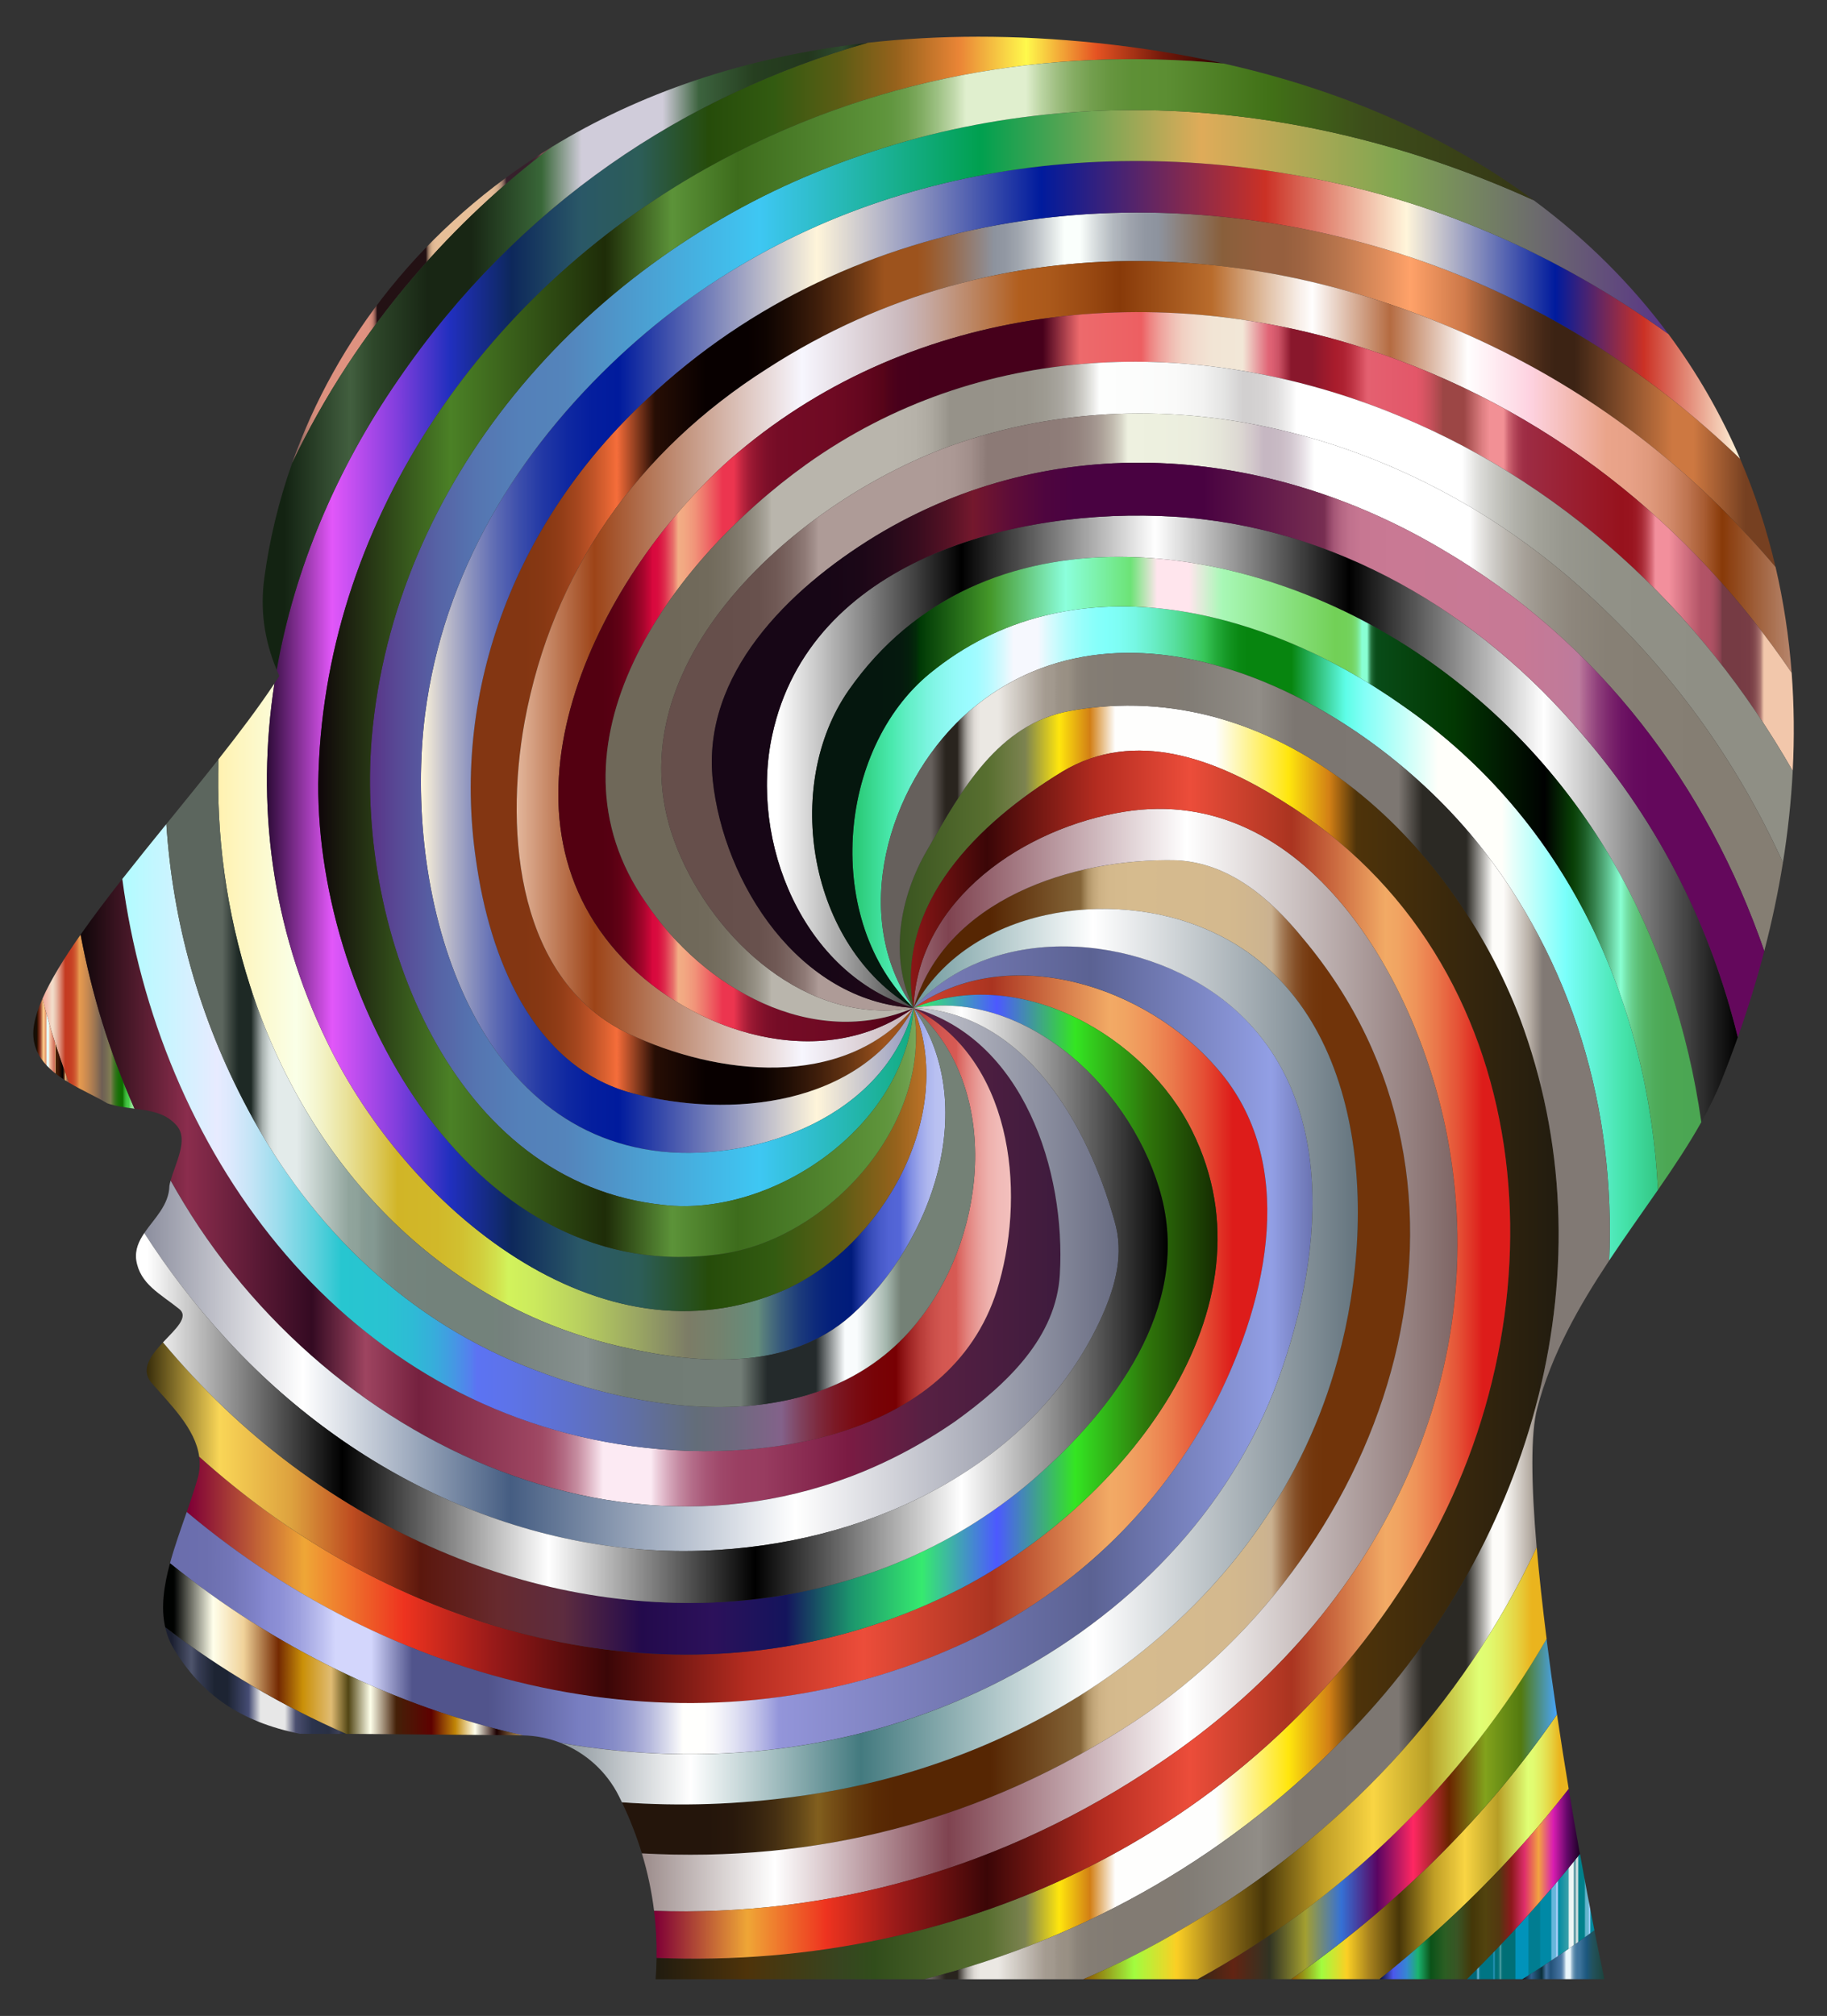 <?xml version="1.0" encoding="UTF-8"?>
<!DOCTYPE svg  PUBLIC '-//W3C//DTD SVG 1.1//EN'  'http://www.w3.org/Graphics/SVG/1.1/DTD/svg11.dtd'>
<svg enable-background="new 0 0 1505.235 1660.466" version="1.1" viewBox="0 0 1505.2 1660.5" xml:space="preserve" xmlns="http://www.w3.org/2000/svg">


	<rect x="0" y="0" width="1505.2" height="1660.5" fill="#333333" stroke="none"/>


	<linearGradient id="ad" x1="1254.2" x2="1321.8" y1="1610.1" y2="1610.1" gradientUnits="userSpaceOnUse">
		<stop stop-color="#0F0609" offset="0"/>
		<stop stop-color="#2E608E" offset=".109"/>
		<stop stop-color="#0B2E39" offset=".236"/>
		<stop stop-color="#4572A0" offset=".291"/>
		<stop stop-color="#225179" offset=".345"/>
		<stop stop-color="#4673A0" offset=".461"/>
		<stop stop-color="#4B77A3" offset=".471"/>
		<stop stop-color="#5881AA" offset=".482"/>
		<stop stop-color="#6E93B7" offset=".494"/>
		<stop stop-color="#8EACC8" offset=".507"/>
		<stop stop-color="#B6CDDF" offset=".52"/>
		<stop stop-color="#E7F3FA" offset=".532"/>
		<stop stop-color="#EAF6FC" offset=".533"/>
		<stop stop-color="#EAF6FC" offset=".539"/>
		<stop stop-color="#EAF6FC" offset=".582"/>
		<stop stop-color="#D5E6F0" offset=".587"/>
		<stop stop-color="#ACC7D9" offset=".599"/>
		<stop stop-color="#8AADC6" offset=".611"/>
		<stop stop-color="#6E98B6" offset=".624"/>
		<stop stop-color="#5888AA" offset=".638"/>
		<stop stop-color="#497CA2" offset=".653"/>
		<stop stop-color="#40759D" offset=".671"/>
		<stop stop-color="#3D739B" offset=".697"/>
		<stop stop-color="#1C577E" offset=".782"/>
		<stop stop-color="#22525B" offset=".861"/>
		<stop stop-color="#1D433C" offset="1"/>
	</linearGradient>
	<path d="m1321.8 1630.2c-2.719-12.778-5.482-26.242-8.254-40.22-19.138 14.095-38.933 27.52-59.377 40.22h67.631z" fill="url(#ad)"/>
	<linearGradient id="s" x1="153.84" x2="1044.1" y1="1103.1" y2="1103.1" gradientUnits="userSpaceOnUse">
		<stop stop-color="#7F0036" offset=".002"/>
		<stop stop-color="#EFA636" offset=".109"/>
		<stop stop-color="#EE331F" offset=".201"/>
		<stop stop-color="#991A19" offset=".283"/>
		<stop stop-color="#3B0607" offset=".389"/>
		<stop stop-color="#B42C20" offset=".517"/>
		<stop stop-color="#EC4D3A" offset=".626"/>
		<stop stop-color="#AA3420" offset=".745"/>
		<stop stop-color="#F2AA65" offset=".854"/>
		<stop stop-color="#F1A462" offset=".869"/>
		<stop stop-color="#EF9359" offset=".89"/>
		<stop stop-color="#EA774A" offset=".914"/>
		<stop stop-color="#E55035" offset=".94"/>
		<stop stop-color="#DD1E1B" offset=".967"/>
		<stop stop-color="#DD1C1A" offset=".968"/>
	</linearGradient>
	<path d="m787.18 1356.6c93-41 168-112 215-203 43-85 67-197 1-273-58-68-172-106-250.56-50.326 88.558-36.674 191.56 24.326 229.56 101.33 73 147-58 308-191 377-185 95-402 60-572-64-19.399-14.238-37.741-29.181-55.072-44.749 0.826 6.144 0.434 12.522-1.642 19.163-2.57 8.781-5.568 17.625-8.628 26.449 175.59 147.31 419.98 206.37 633.34 111.14z" fill="url(#s)"/>
	<linearGradient id="h" x1="34.985" x2="110.83" y1="841.51" y2="841.51" gradientUnits="userSpaceOnUse">
		<stop stop-color="#D9C5C9" offset="0"/>
		<stop stop-color="#E1BCBA" offset="0"/>
		<stop stop-color="#F2A698" offset="0"/>
		<stop stop-color="#F2C2B1" offset=".057"/>
		<stop stop-color="#F2DECB" offset=".107"/>
		<stop stop-color="#EFD5C1" offset=".123"/>
		<stop stop-color="#E8BBA7" offset=".15"/>
		<stop stop-color="#DD927C" offset=".185"/>
		<stop stop-color="#CD5A42" offset=".226"/>
		<stop stop-color="#C43A21" offset=".247"/>
		<stop stop-color="#C53D22" offset=".294"/>
		<stop stop-color="#C84526" offset=".323"/>
		<stop stop-color="#CD532D" offset=".346"/>
		<stop stop-color="#D46737" offset=".367"/>
		<stop stop-color="#DE8144" offset=".386"/>
		<stop stop-color="#E6994F" offset=".399"/>
		<stop stop-color="#DC944F" offset=".436"/>
		<stop stop-color="#C28751" offset=".499"/>
		<stop stop-color="#987352" offset=".579"/>
		<stop stop-color="#6F5F54" offset=".646"/>
		<stop stop-color="#746954" offset=".686"/>
		<stop stop-color="#807E53" offset=".742"/>
		<stop stop-color="#6B7B44" offset=".753"/>
		<stop stop-color="#4A762B" offset=".775"/>
		<stop stop-color="#2F7318" offset=".798"/>
		<stop stop-color="#1D700B" offset=".821"/>
		<stop stop-color="#126F03" offset=".845"/>
		<stop stop-color="#0E6E00" offset=".871"/>
		<stop stop-color="#23901A" offset=".883"/>
		<stop stop-color="#33AA2E" offset=".896"/>
		<stop stop-color="#3FBC3D" offset=".91"/>
		<stop stop-color="#46C745" offset=".923"/>
		<stop stop-color="#48CB48" offset=".938"/>
		<stop stop-color="#68D468" offset=".949"/>
		<stop stop-color="#82DB82" offset=".961"/>
		<stop stop-color="#94E194" offset=".974"/>
		<stop stop-color="#9FE49F" offset=".986"/>
		<stop stop-color="#A3E5A3" offset="1"/>
	</linearGradient>
	<path d="m110.83 913.2c-20.531-46.516-35.27-94.452-44.416-143.38-13.576 19.346-24.594 37.234-31.427 52.736 5.997 23.408 13.238 46.48 21.726 69.127 11.117 6.669 23.13 11.885 31.624 17.101 7.412 2.471 15.071 3.44 22.493 4.417z" fill="url(#h)"/>
	<linearGradient id="f" x1="66.412" x2="873.64" y1="982.38" y2="982.38" gradientUnits="userSpaceOnUse">
		<stop stop-color="#0F0609" offset="0"/>
		<stop stop-color="#8B2D4D" offset=".109"/>
		<stop stop-color="#340A22" offset=".236"/>
		<stop stop-color="#9E4460" offset=".291"/>
		<stop stop-color="#75213F" offset=".345"/>
		<stop stop-color="#9D4561" offset=".461"/>
		<stop stop-color="#A04A65" offset=".471"/>
		<stop stop-color="#A75771" offset=".482"/>
		<stop stop-color="#B46D85" offset=".494"/>
		<stop stop-color="#C68DA0" offset=".507"/>
		<stop stop-color="#DEB5C4" offset=".519"/>
		<stop stop-color="#F9E6EF" offset=".532"/>
		<stop stop-color="#FCEAF3" offset=".533"/>
		<stop stop-color="#FCEAF3" offset=".539"/>
		<stop stop-color="#FCEAF3" offset=".582"/>
		<stop stop-color="#EFD4E0" offset=".587"/>
		<stop stop-color="#D8ABBE" offset=".599"/>
		<stop stop-color="#C489A1" offset=".611"/>
		<stop stop-color="#B46D89" offset=".624"/>
		<stop stop-color="#A85777" offset=".638"/>
		<stop stop-color="#9F486A" offset=".653"/>
		<stop stop-color="#9A3F62" offset=".671"/>
		<stop stop-color="#983C60" offset=".697"/>
		<stop stop-color="#7B1B43" offset=".782"/>
		<stop stop-color="#572043" offset=".861"/>
		<stop stop-color="#3E1B3D" offset="1"/>
	</linearGradient>
	<path d="m146.05 927.7c9.097 11.379-1.344 29.83-5.487 44.706 3.436 6.077 6.966 12.129 10.616 18.148 130 215 412 335 636 180 43-31 83-69 86-121 5-85-30-194-120.56-219.33 80.558 41.326 92.558 148.33 70.558 226.33-35 127-195 152-313 133-233.12-37.2-380.13-244.56-409.4-465.6-12.439 15.847-24.124 31.264-34.365 45.858 9.146 48.929 23.885 96.866 44.416 143.38 13.509 1.776 26.231 3.576 35.222 14.502z" fill="url(#f)"/>
	<linearGradient id="e" x1="120.83" x2="1003.1" y1="1091.1" y2="1091.1" gradientUnits="userSpaceOnUse">
		<stop stop-color="#382D0B" offset="0"/>
		<stop stop-color="#F9D657" offset=".068"/>
		<stop stop-color="#DDA13E" offset=".136"/>
		<stop stop-color="#BE4C20" offset=".192"/>
		<stop stop-color="#5B170D" offset=".256"/>
		<stop stop-color="#672A2E" offset=".328"/>
		<stop stop-color="#5D2C3F" offset=".389"/>
		<stop stop-color="#230A4C" offset=".462"/>
		<stop stop-color="#2C115B" offset=".529"/>
		<stop stop-color="#14145C" offset=".597"/>
		<stop stop-color="#1C966D" offset=".658"/>
		<stop stop-color="#36EA6F" offset=".724"/>
		<stop stop-color="#4C59FF" offset=".794"/>
		<stop stop-color="#34E522" offset=".867"/>
		<stop stop-color="#2E720A" offset=".937"/>
		<stop stop-color="#152B01" offset="1"/>
	</linearGradient>
	<path d="m791.18 1308.6c133-69 264-230 191-377-38-77-141-138-229.56-101.33 95.558-16.674 182.56 70.326 204.56 156.33 23 91-39 174-107 233-135 115-322 126-480 61-93.522-38.393-172.98-99.33-235.89-174.92-9.812 10.463-18.812 22.052-9.633 33.171 15.361 17.735 36.318 37.658 39.454 60.997 17.331 15.568 35.672 30.511 55.072 44.749 170 124 387 159 572 64.001z" fill="url(#e)"/>
	<linearGradient id="d" x1="118.87" x2="921.63" y1="1053.9" y2="1053.9" gradientUnits="userSpaceOnUse">
		<stop stop-color="#8C8E9E" offset="0"/>
		<stop stop-color="#fff" offset=".163"/>
		<stop stop-color="#455D82" offset=".376"/>
		<stop stop-color="#fff" offset=".668"/>
		<stop stop-color="#676B81" offset="1"/>
	</linearGradient>
	<path d="m592.18 1276.6c128-8 261-70 316-193 11-25 18-51 10-78-22-79-74-172-165.56-175.33 90.558 25.326 125.56 134.33 120.56 219.33-3 52-43 90-86 121-224 155-506 35-636-180-3.65-6.018-7.18-12.07-10.616-18.148-0.389 1.396-0.727 2.764-0.983 4.088-0.319 16.246-12.644 27.195-20.706 39.102 19.372 30.053 41.447 58.811 66.305 85.957 105 115 253 185 407 175z" fill="url(#d)"/>
	<linearGradient id="c" x1="112.01" x2="962.06" y1="1074.2" y2="1074.2" gradientUnits="userSpaceOnUse">
		<stop stop-color="#fff" offset="0"/>
		<stop stop-color="#fff" offset=".011"/>
		<stop offset=".2"/>
		<stop stop-color="#fff" offset=".4"/>
		<stop offset=".6"/>
		<stop stop-color="#fff" offset=".8"/>
		<stop offset="1"/>
	</linearGradient>
	<path d="m370.18 1280.6c158 65 345 54 480-61 68-59 130-142 107-233-22-86-109-173-204.56-156.33 91.558 3.326 143.56 96.326 165.56 175.33 8 27 1 53-10 78-55 123-188 185-316 193-154 10-302-60-407-175-24.858-27.146-46.933-55.903-66.305-85.957-4.539 6.703-7.731 13.709-6.657 22.137 2.989 19.916 19.903 27.883 35.328 40.33 8.449 6.66-2.861 16.484-13.259 27.572 62.913 75.588 142.37 136.52 235.89 174.92z" fill="url(#c)"/>
	<linearGradient id="b" x1="27.408" x2="56.712" y1="857.12" y2="857.12" gradientUnits="userSpaceOnUse">
		<stop stop-color="#170E05" offset="0"/>
		<stop stop-color="#170E05" offset=".062"/>
		<stop stop-color="#170E05" offset=".073"/>
		<stop stop-color="#190E05" offset=".1"/>
		<stop stop-color="#200F04" offset=".11"/>
		<stop stop-color="#2B1102" offset=".117"/>
		<stop stop-color="#391300" offset=".121"/>
		<stop stop-color="#973D29" offset=".2"/>
		<stop stop-color="#FFCF8B" offset=".285"/>
		<stop stop-color="#E3946C" offset=".358"/>
		<stop stop-color="#E5FFFF" offset=".388"/>
		<stop stop-color="#E5FFFF" offset=".424"/>
		<stop stop-color="#F8C6A8" offset=".461"/>
		<stop stop-color="#D06E57" offset=".588"/>
		<stop stop-color="#D17058" offset=".602"/>
		<stop stop-color="#D4775C" offset=".607"/>
		<stop stop-color="#DA8262" offset=".61"/>
		<stop stop-color="#E3936B" offset=".613"/>
		<stop stop-color="#EEA977" offset=".616"/>
		<stop stop-color="#FBC485" offset=".618"/>
		<stop stop-color="#FFCB89" offset=".618"/>
		<stop stop-color="#FFCB89" offset=".624"/>
		<stop stop-color="#E5B377" offset=".625"/>
		<stop stop-color="#C1915D" offset=".626"/>
		<stop stop-color="#A17346" offset=".627"/>
		<stop stop-color="#855932" offset=".628"/>
		<stop stop-color="#6F4523" offset=".629"/>
		<stop stop-color="#5E3517" offset=".631"/>
		<stop stop-color="#532A0E" offset=".633"/>
		<stop stop-color="#4C2409" offset=".635"/>
		<stop stop-color="#4A2208" offset=".642"/>
		<stop stop-color="#381202" offset=".721"/>
		<stop stop-color="#000101" offset=".824"/>
		<stop stop-color="#3F1606" offset=".855"/>
		<stop stop-color="#481E0C" offset=".86"/>
		<stop stop-color="#60351D" offset=".87"/>
		<stop stop-color="#885B38" offset=".881"/>
		<stop stop-color="#BF8F5D" offset=".895"/>
		<stop stop-color="#FFCB89" offset=".909"/>
		<stop stop-color="#F4BF81" offset=".911"/>
		<stop stop-color="#DCA471" offset=".918"/>
		<stop stop-color="#C88E63" offset=".925"/>
		<stop stop-color="#B97D58" offset=".934"/>
		<stop stop-color="#AE7250" offset=".944"/>
		<stop stop-color="#A86B4C" offset=".959"/>
		<stop stop-color="#A6694B" offset="1"/>
	</linearGradient>
	<path d="m28.13 843.56c-4.265 23.464 11.043 37.602 28.582 48.123-8.488-22.647-15.729-45.719-21.726-69.127-3.355 7.611-5.717 14.655-6.856 21.004z" fill="url(#b)"/>
	<linearGradient id="a" x1="140.05" x2="1081.3" y1="1112.2" y2="1112.2" gradientUnits="userSpaceOnUse">
		<stop stop-color="#6A6DAC" offset="0"/>
		<stop stop-color="#6C6FAF" offset=".032"/>
		<stop stop-color="#7376B8" offset=".055"/>
		<stop stop-color="#7F82C8" offset=".075"/>
		<stop stop-color="#878AD2" offset=".085"/>
		<stop stop-color="#8D90D6" offset=".097"/>
		<stop stop-color="#9FA2DF" offset=".114"/>
		<stop stop-color="#BDC0F0" offset=".133"/>
		<stop stop-color="#D3D6FC" offset=".145"/>
		<stop stop-color="#D3D6FC" offset=".176"/>
		<stop stop-color="#51548C" offset=".212"/>
		<stop stop-color="#51548C" offset=".279"/>
		<stop stop-color="#787EC1" offset=".358"/>
		<stop stop-color="#7C82C3" offset=".374"/>
		<stop stop-color="#878DC8" offset=".389"/>
		<stop stop-color="#9B9FD1" offset=".405"/>
		<stop stop-color="#B6B9DD" offset=".42"/>
		<stop stop-color="#D9DBEC" offset=".435"/>
		<stop stop-color="#FFFFFD" offset=".449"/>
		<stop stop-color="#FFFFFD" offset=".467"/>
		<stop stop-color="#F8F8FB" offset=".477"/>
		<stop stop-color="#E4E5F4" offset=".492"/>
		<stop stop-color="#C4C5EA" offset=".511"/>
		<stop stop-color="#989ADC" offset=".531"/>
		<stop stop-color="#9395DA" offset=".533"/>
		<stop stop-color="#5B6293" offset=".806"/>
		<stop stop-color="#929FE5" offset=".964"/>
		<stop stop-color="#6B74B2" offset="1"/>
	</linearGradient>
	<path d="m462.02 1435.6c118.5 20.558 241.49 7.902 354.16-47.071 104-51 190-134 233-242 41-105 57-245-40-322-71-56-192-66-256.56 5.674 78.558-55.674 192.56-17.674 250.56 50.326 66 76 42 188-1 273-47 91-122 162-215 203-213.36 95.235-457.75 36.175-633.34-111.14-4.942 14.247-10.048 28.439-13.793 42.22 85.257 68.833 185.72 118.26 290.82 141.8 10.851 0.206 21.371 2.357 31.152 6.192z" fill="url(#a)"/>
	<linearGradient id="an" x1="100.78" x2="832.91" y1="936.97" y2="936.97" gradientUnits="userSpaceOnUse">
		<stop stop-color="#DFE5E2" offset="0"/>
		<stop stop-color="#D0ECEB" offset="0"/>
		<stop stop-color="#B1FCFF" offset="0"/>
		<stop stop-color="#CDF3FF" offset=".058"/>
		<stop stop-color="#E7EBFF" offset=".107"/>
		<stop stop-color="#DDE9FD" offset=".121"/>
		<stop stop-color="#C3E4F6" offset=".146"/>
		<stop stop-color="#98DCEC" offset=".178"/>
		<stop stop-color="#5ED1DD" offset=".216"/>
		<stop stop-color="#27C6D0" offset=".247"/>
		<stop stop-color="#29C3D1" offset=".296"/>
		<stop stop-color="#2EBBD5" offset=".326"/>
		<stop stop-color="#37ADDB" offset=".351"/>
		<stop stop-color="#4499E3" offset=".372"/>
		<stop stop-color="#557FEE" offset=".392"/>
		<stop stop-color="#5C73F3" offset=".399"/>
		<stop stop-color="#5D73E9" offset=".435"/>
		<stop stop-color="#5E71CF" offset=".497"/>
		<stop stop-color="#606FA5" offset=".576"/>
		<stop stop-color="#636D79" offset=".646"/>
		<stop stop-color="#6D6A7E" offset=".685"/>
		<stop stop-color="#83628A" offset=".742"/>
		<stop stop-color="#836189" offset=".742"/>
		<stop stop-color="#804460" offset=".762"/>
		<stop stop-color="#7D2B3F" offset=".782"/>
		<stop stop-color="#7B1824" offset=".803"/>
		<stop stop-color="#790B12" offset=".825"/>
		<stop stop-color="#780307" offset=".847"/>
		<stop stop-color="#780003" offset=".871"/>
		<stop stop-color="#7A0205" offset=".871"/>
		<stop stop-color="#9B2121" offset=".884"/>
		<stop stop-color="#B63A37" offset=".897"/>
		<stop stop-color="#C84C47" offset=".91"/>
		<stop stop-color="#D35751" offset=".923"/>
		<stop stop-color="#D75A54" offset=".938"/>
		<stop stop-color="#DA655F" offset=".941"/>
		<stop stop-color="#E38580" offset=".952"/>
		<stop stop-color="#E99F9B" offset=".964"/>
		<stop stop-color="#EEB1AD" offset=".975"/>
		<stop stop-color="#F1BBB8" offset=".987"/>
		<stop stop-color="#F2BFBC" offset="1"/>
	</linearGradient>
	<path d="m510.18 1189.6c118 19 278-6 313-133 22-78 10-185-70.558-226.33 72.558 63.326 60.558 184.33 6.558 254.33-74 98-214 84-318 44-104-39-185-117-237-215-40.384-75.532-61.934-155.1-67.123-234.84-12.362 15.236-24.646 30.427-36.279 45.246 29.274 221.04 176.28 428.4 409.4 465.6z" fill="url(#an)"/>
	<linearGradient id="am" x1="631.83" x2="1431.7" y1="674.45" y2="674.45" gradientUnits="userSpaceOnUse">
		<stop stop-color="#fff" offset="0"/>
		<stop stop-color="#fff" offset=".011"/>
		<stop offset=".2"/>
		<stop stop-color="#fff" offset=".4"/>
		<stop offset=".6"/>
		<stop stop-color="#fff" offset=".8"/>
		<stop offset="1"/>
	</linearGradient>
	<path d="m699.18 568.56c109-156 328-128 474-27 133.45 92.099 206.84 231.01 228.47 382.7 6.396-11.423 12.055-22.86 16.665-34.39 4.762-11.9 9.214-23.754 13.394-35.563-22.106-90.003-63.929-174.92-127.53-248.74-86-102-205-172-337-180-131-8-300 36-331 180-19 87 25 197 116.44 224.67-86.442-50.673-108.44-182.67-53.442-261.67z" fill="url(#am)"/>
	<linearGradient id="al" x1="136.09" x2="285.25" y1="1384.3" y2="1384.3" gradientUnits="userSpaceOnUse">
		<stop stop-color="#1B1F30" offset=".036"/>
		<stop stop-color="#4E546C" offset=".145"/>
		<stop stop-color="#373D54" offset=".182"/>
		<stop stop-color="#1D2433" offset=".273"/>
		<stop stop-color="#1D2433" offset=".345"/>
		<stop stop-color="#454C74" offset=".461"/>
		<stop stop-color="#E7E7E7" offset=".527"/>
		<stop stop-color="#E7E7E7" offset=".661"/>
		<stop stop-color="#4B4F70" offset=".721"/>
		<stop stop-color="#2B334C" offset=".812"/>
		<stop stop-color="#293044" offset=".903"/>
		<stop stop-color="#3B3F57" offset=".958"/>
		<stop stop-color="#242A3A" offset=".988"/>
		<stop stop-color="#242A3A" offset="1"/>
	</linearGradient>
	<path d="m143.06 1357.9c22.892 37.84 54.732 60.244 103.99 70.2 12.717 0 25.45 0.047 38.192 0.116-52.683-23.021-102.72-52.533-149.16-87.884 1.378 6.101 3.631 11.973 6.972 17.568z" fill="url(#al)"/>
	<linearGradient id="ak" x1="179.72" x2="778.87" y1="841.4" y2="841.4" gradientUnits="userSpaceOnUse">
		<stop stop-color="#E6E4E0" offset="0"/>
		<stop stop-color="#EEE8D1" offset="0"/>
		<stop stop-color="#FFF2B1" offset="0"/>
		<stop stop-color="#FCF9CD" offset=".058"/>
		<stop stop-color="#FAFFE7" offset=".107"/>
		<stop stop-color="#F8FBDD" offset=".121"/>
		<stop stop-color="#F2F1C3" offset=".146"/>
		<stop stop-color="#E9E198" offset=".178"/>
		<stop stop-color="#DDCA5E" offset=".216"/>
		<stop stop-color="#D1B527" offset=".247"/>
		<stop stop-color="#D1B829" offset=".301"/>
		<stop stop-color="#D1C030" offset=".334"/>
		<stop stop-color="#D1CE3D" offset=".361"/>
		<stop stop-color="#D2E24E" offset=".384"/>
		<stop stop-color="#D2F35C" offset=".399"/>
		<stop stop-color="#CBE95D" offset=".436"/>
		<stop stop-color="#B8CF5F" offset=".499"/>
		<stop stop-color="#99A563" offset=".579"/>
		<stop stop-color="#7C7C66" offset=".646"/>
		<stop stop-color="#72836F" offset=".694"/>
		<stop stop-color="#648D7C" offset=".742"/>
		<stop stop-color="#52787C" offset=".753"/>
		<stop stop-color="#34577C" offset=".775"/>
		<stop stop-color="#1D3C7B" offset=".798"/>
		<stop stop-color="#0D2A7B" offset=".821"/>
		<stop stop-color="#031F7B" offset=".845"/>
		<stop stop-color="#001B7B" offset=".871"/>
		<stop stop-color="#1E369D" offset=".883"/>
		<stop stop-color="#364BB7" offset=".896"/>
		<stop stop-color="#475AC9" offset=".91"/>
		<stop stop-color="#5163D4" offset=".923"/>
		<stop stop-color="#5466D8" offset=".938"/>
		<stop stop-color="#5F70DB" offset=".941"/>
		<stop stop-color="#808EE3" offset=".952"/>
		<stop stop-color="#9BA5EA" offset=".964"/>
		<stop stop-color="#ADB6EE" offset=".975"/>
		<stop stop-color="#B8C0F1" offset=".987"/>
		<stop stop-color="#BCC3F2" offset="1"/>
	</linearGradient>
	<path d="m206.18 812.56c46 144 155 263 307 297 65 15 137 19 188-26 67-60 107-174 51.442-253.33 36.558 89.326-27.442 197.33-106.44 232.33-152 66-311-68-377-205-45.7-94.056-58.361-195.45-43.086-294.59-12.843 19.365-28.807 40.508-46.081 62.397-1.989 62.319 6.255 125.35 26.167 187.19z" fill="url(#ak)"/>
	<linearGradient id="aj" x1="702.24" x2="1366" y1="768.87" y2="768.87" gradientUnits="userSpaceOnUse">
		<stop stop-color="#27C771" offset="0"/>
		<stop stop-color="#4AE9AE" offset=".049"/>
		<stop stop-color="#63EFC7" offset=".07"/>
		<stop stop-color="#82F5E6" offset=".101"/>
		<stop stop-color="#94FAF8" offset=".127"/>
		<stop stop-color="#9BFBFF" offset=".145"/>
		<stop stop-color="#A2FBFF" offset=".155"/>
		<stop stop-color="#B6FAFF" offset=".169"/>
		<stop stop-color="#D6F9FE" offset=".186"/>
		<stop stop-color="#F6F8FE" offset=".2"/>
		<stop stop-color="#F6F8FE" offset=".23"/>
		<stop stop-color="#D9FAFD" offset=".244"/>
		<stop stop-color="#B3FCFC" offset=".265"/>
		<stop stop-color="#98FEFB" offset=".285"/>
		<stop stop-color="#87FFFA" offset=".302"/>
		<stop stop-color="#81FFFA" offset=".315"/>
		<stop stop-color="#7EFDF4" offset=".33"/>
		<stop stop-color="#76F7E3" offset=".351"/>
		<stop stop-color="#69EDC6" offset=".374"/>
		<stop stop-color="#57DF9F" offset=".4"/>
		<stop stop-color="#41CD6D" offset=".427"/>
		<stop stop-color="#38C65A" offset=".436"/>
		<stop stop-color="#24AB3B" offset=".451"/>
		<stop stop-color="#149623" offset=".466"/>
		<stop stop-color="#0A8914" offset=".479"/>
		<stop stop-color="#07850F" offset=".491"/>
		<stop stop-color="#07850F" offset=".545"/>
		<stop stop-color="#5DFDE7" offset=".612"/>
		<stop stop-color="#84FFF7" offset=".636"/>
		<stop stop-color="#FFFFFA" offset=".727"/>
		<stop stop-color="#FFFFFA" offset=".806"/>
		<stop stop-color="#7AFFFB" offset=".885"/>
		<stop stop-color="#45E3AA" offset=".958"/>
		<stop stop-color="#33C784" offset="1"/>
	</linearGradient>
	<path d="m793.18 590.56c127-117 323-20 422 101 81.603 100.49 115.9 223.71 110.56 346.68 13.23-19.944 27.081-39.242 40.238-58.239-8.061-154.2-73.859-303.98-209.8-398.44-117-83-275-121-390-27-77 63-88 204-13.558 275.67-53.442-75.674-20.442-182.67 40.558-239.67z" fill="url(#aj)"/>
	<linearGradient id="ai" x1="669.12" x2="1401.7" y1="719.34" y2="719.34" gradientUnits="userSpaceOnUse">
		<stop stop-color="#05170E" offset="0"/>
		<stop stop-color="#05170E" offset=".062"/>
		<stop stop-color="#05170E" offset=".073"/>
		<stop stop-color="#05190E" offset=".1"/>
		<stop stop-color="#04200C" offset=".11"/>
		<stop stop-color="#022B09" offset=".117"/>
		<stop stop-color="#003905" offset=".121"/>
		<stop stop-color="#449729" offset=".2"/>
		<stop stop-color="#8BFFDC" offset=".285"/>
		<stop stop-color="#6CE376" offset=".358"/>
		<stop stop-color="#FFE5ED" offset=".388"/>
		<stop stop-color="#FFE5ED" offset=".424"/>
		<stop stop-color="#A8F8B6" offset=".461"/>
		<stop stop-color="#72D057" offset=".588"/>
		<stop stop-color="#72D159" offset=".601"/>
		<stop stop-color="#74D360" offset=".606"/>
		<stop stop-color="#76D86B" offset=".609"/>
		<stop stop-color="#79DE7C" offset=".612"/>
		<stop stop-color="#7DE792" offset=".614"/>
		<stop stop-color="#82F1AE" offset=".616"/>
		<stop stop-color="#88FDCD" offset=".618"/>
		<stop stop-color="#89FFD3" offset=".618"/>
		<stop stop-color="#89FFD3" offset=".624"/>
		<stop stop-color="#72DFB1" offset=".625"/>
		<stop stop-color="#59BC8D" offset=".626"/>
		<stop stop-color="#439D6D" offset=".627"/>
		<stop stop-color="#318351" offset=".628"/>
		<stop stop-color="#226E3B" offset=".629"/>
		<stop stop-color="#165E2A" offset=".631"/>
		<stop stop-color="#0E521F" offset=".633"/>
		<stop stop-color="#094C18" offset=".635"/>
		<stop stop-color="#084A16" offset=".642"/>
		<stop stop-color="#023802" offset=".721"/>
		<stop stop-color="#000101" offset=".824"/>
		<stop stop-color="#083F06" offset=".855"/>
		<stop stop-color="#0E470F" offset=".86"/>
		<stop stop-color="#1D5E27" offset=".869"/>
		<stop stop-color="#36834F" offset=".88"/>
		<stop stop-color="#59B786" offset=".893"/>
		<stop stop-color="#84F8CC" offset=".908"/>
		<stop stop-color="#89FFD3" offset=".909"/>
		<stop stop-color="#84F7C8" offset=".911"/>
		<stop stop-color="#75E2A9" offset=".916"/>
		<stop stop-color="#68CF8D" offset=".922"/>
		<stop stop-color="#5DC077" offset=".929"/>
		<stop stop-color="#55B466" offset=".937"/>
		<stop stop-color="#4FAC5B" offset=".947"/>
		<stop stop-color="#4CA754" offset=".961"/>
		<stop stop-color="#4BA652" offset="1"/>
	</linearGradient>
	<path d="m766.18 554.56c115-94 273-56 390 27 135.94 94.454 201.74 244.23 209.8 398.44 12.995-18.763 25.307-37.233 35.67-55.74-21.635-151.69-95.021-290.6-228.47-382.7-146-101-365-129-474 27-55 79-33 211 53.442 261.67-74.443-71.675-63.443-212.68 13.557-275.68z" fill="url(#ai)"/>
	<linearGradient id="ah" x1="137.06" x2="803.38" y1="892.15" y2="892.15" gradientUnits="userSpaceOnUse">
		<stop stop-color="#5C665E" offset=".069"/>
		<stop stop-color="#1E2925" offset=".089"/>
		<stop stop-color="#1E2925" offset=".089"/>
		<stop stop-color="#1E2925" offset=".105"/>
		<stop stop-color="#2E3935" offset=".106"/>
		<stop stop-color="#5E6865" offset=".111"/>
		<stop stop-color="#87908E" offset=".115"/>
		<stop stop-color="#A8B1AF" offset=".119"/>
		<stop stop-color="#C2CAC9" offset=".124"/>
		<stop stop-color="#D4DDDB" offset=".128"/>
		<stop stop-color="#DFE7E6" offset=".133"/>
		<stop stop-color="#E3EBEA" offset=".138"/>
		<stop stop-color="#E3EBEA" offset=".161"/>
		<stop stop-color="#90A49C" offset=".226"/>
		<stop stop-color="#8EA29A" offset=".237"/>
		<stop stop-color="#889C94" offset=".241"/>
		<stop stop-color="#849992" offset=".251"/>
		<stop stop-color="#849992" offset=".252"/>
		<stop stop-color="#849992" offset=".257"/>
		<stop stop-color="#82968F" offset=".259"/>
		<stop stop-color="#798B84" offset=".27"/>
		<stop stop-color="#74847D" offset=".286"/>
		<stop stop-color="#73827B" offset=".331"/>
		<stop stop-color="#73827B" offset=".39"/>
		<stop stop-color="#73827B" offset=".4"/>
		<stop stop-color="#75817D" offset=".421"/>
		<stop stop-color="#75817D" offset=".421"/>
		<stop stop-color="#87918F" offset=".519"/>
		<stop stop-color="#828C89" offset=".528"/>
		<stop stop-color="#717C75" offset=".568"/>
		<stop stop-color="#727D76" offset=".71"/>
		<stop stop-color="#242A2B" offset=".743"/>
		<stop stop-color="#242A2B" offset=".803"/>
		<stop stop-color="#F9FCFD" offset=".839"/>
		<stop stop-color="#F9FCFD" offset=".854"/>
		<stop stop-color="#A5B7AE" offset=".89"/>
		<stop stop-color="#748176" offset=".908"/>
		<stop stop-color="#748176" offset="1"/>
	</linearGradient>
	<path d="m441.18 1128.6c104 40 244 54 318-44 54-70 66-191-6.558-254.33 55.558 79.326 15.558 193.33-51.442 253.33-51 45-123 41-188 26-152-34-261-153-307-297-19.912-61.847-28.155-124.88-26.167-187.19-13.802 17.49-28.431 35.451-42.956 53.352 5.189 79.738 26.74 159.31 67.123 234.84 52 98.001 133 176 237 215z" fill="url(#ah)"/>
	<linearGradient id="ag" x1="387.81" x2="1462.8" y1="542.54" y2="542.54" gradientUnits="userSpaceOnUse">
		<stop stop-color="#833612" offset="0"/>
		<stop stop-color="#833612" offset=".041"/>
		<stop stop-color="#873813" offset=".056"/>
		<stop stop-color="#923D17" offset=".069"/>
		<stop stop-color="#A4461E" offset=".081"/>
		<stop stop-color="#BE5327" offset=".093"/>
		<stop stop-color="#E06332" offset=".105"/>
		<stop stop-color="#F56D3A" offset=".112"/>
		<stop stop-color="#270E05" offset=".141"/>
		<stop stop-color="#080000" offset=".18"/>
		<stop stop-color="#080000" offset=".212"/>
		<stop stop-color="#0E0401" offset=".226"/>
		<stop stop-color="#210E05" offset=".244"/>
		<stop stop-color="#3F1E0B" offset=".266"/>
		<stop stop-color="#683613" offset=".291"/>
		<stop stop-color="#9D531D" offset=".317"/>
		<stop stop-color="#9D531D" offset=".342"/>
		<stop stop-color="#9B5A2A" offset=".351"/>
		<stop stop-color="#976B4E" offset=".368"/>
		<stop stop-color="#908787" offset=".392"/>
		<stop stop-color="#8D939E" offset=".401"/>
		<stop stop-color="#9298A3" offset=".41"/>
		<stop stop-color="#A2A8B0" offset=".421"/>
		<stop stop-color="#BCC1C6" offset=".433"/>
		<stop stop-color="#E0E5E5" offset=".446"/>
		<stop stop-color="#FAFFFC" offset=".455"/>
		<stop stop-color="#FAFFFC" offset=".467"/>
		<stop stop-color="#D3D8DA" offset=".48"/>
		<stop stop-color="#B4BAC0" offset=".492"/>
		<stop stop-color="#9FA4AD" offset=".505"/>
		<stop stop-color="#9197A2" offset=".517"/>
		<stop stop-color="#8D939E" offset=".527"/>
		<stop stop-color="#895F3B" offset=".576"/>
		<stop stop-color="#965F3E" offset=".607"/>
		<stop stop-color="#965F3E" offset=".623"/>
		<stop stop-color="#A06542" offset=".639"/>
		<stop stop-color="#BA764D" offset=".666"/>
		<stop stop-color="#E5915E" offset=".701"/>
		<stop stop-color="#FFA269" offset=".72"/>
		<stop stop-color="#CB7748" offset=".762"/>
		<stop stop-color="#BB6E42" offset=".767"/>
		<stop stop-color="#854E2F" offset=".789"/>
		<stop stop-color="#5D3720" offset=".807"/>
		<stop stop-color="#452817" offset=".822"/>
		<stop stop-color="#3C2314" offset=".831"/>
		<stop stop-color="#3C2314" offset=".846"/>
		<stop stop-color="#CD7841" offset=".921"/>
		<stop stop-color="#CD7841" offset=".937"/>
		<stop stop-color="#764021" offset=".977"/>
		<stop stop-color="#764021" offset="1"/>
	</linearGradient>
	<path d="m533.18 328.56c-106 98-162 237-141 380 11 79 46 170 129 192 80 21 187 11 231.44-70.326-58.442 68.326-162.44 55.326-234.44 21.326-91-43-103-163-86-257 23-124 93-223 200-291 192-124 423-109 616-9 84.938 44.132 156.26 103.25 214.63 172.54-7.202-30.928-16.962-60.726-29.199-89.223-75.568-72.541-165.44-130.16-269.43-165.31-214-71.999-461-43.999-631 116z" fill="url(#ag)"/>
	<linearGradient id="af" x1="425.64" x2="1476.1" y1="547.19" y2="547.19" gradientUnits="userSpaceOnUse">
		<stop stop-color="#E3B69B" offset="0"/>
		<stop stop-color="#9D4418" offset=".061"/>
		<stop stop-color="#B67B5D" offset=".109"/>
		<stop stop-color="#F7F6FE" offset=".224"/>
		<stop stop-color="#CAB8BC" offset=".303"/>
		<stop stop-color="#C6AAA4" offset=".32"/>
		<stop stop-color="#BC8766" offset=".356"/>
		<stop stop-color="#B15E1E" offset=".394"/>
		<stop stop-color="#AB591B" offset=".417"/>
		<stop stop-color="#994912" offset=".449"/>
		<stop stop-color="#883A09" offset=".473"/>
		<stop stop-color="#B96C2C" offset=".545"/>
		<stop stop-color="#C17D45" offset=".554"/>
		<stop stop-color="#E2C2A8" offset=".589"/>
		<stop stop-color="#F7EDE6" offset=".613"/>
		<stop stop-color="#FFFEFE" offset=".624"/>
		<stop stop-color="#B56B41" offset=".685"/>
		<stop stop-color="#FFFEFE" offset=".746"/>
		<stop stop-color="#FED3E1" offset=".794"/>
		<stop stop-color="#EAA48A" offset=".855"/>
		<stop stop-color="#E7A187" offset=".873"/>
		<stop stop-color="#DF997C" offset=".889"/>
		<stop stop-color="#D28A6A" offset=".904"/>
		<stop stop-color="#BF7551" offset=".918"/>
		<stop stop-color="#A75B31" offset=".932"/>
		<stop stop-color="#893B0A" offset=".945"/>
		<stop stop-color="#883A09" offset=".946"/>
		<stop stop-color="#B7866D" offset="1"/>
	</linearGradient>
	<path d="m1248.2 294.56c-193-100-424-115-616 9-107 68-177 167-200 291-17 94-5 214 86 257 72 34 176 47 234.44-21.326-76.442 55.326-182.44 19.326-239.44-40.674-115-121-24-311 88-411 144-126 345-149 522-92 151.76 48.93 269.91 145.65 352.89 267.62-2.265-29.877-6.706-58.949-13.259-87.089-58.371-69.284-129.69-128.4-214.63-172.54z" fill="url(#af)"/>
	<linearGradient id="ae" x1="346.79" x2="1433.6" y1="541.11" y2="541.11" gradientUnits="userSpaceOnUse">
		<stop stop-color="#FFF5DA" offset="0"/>
		<stop stop-color="#F4ECD7" offset=".003"/>
		<stop stop-color="#BCBBCA" offset=".02"/>
		<stop stop-color="#8A91BE" offset=".038"/>
		<stop stop-color="#5F6CB4" offset=".056"/>
		<stop stop-color="#3D4FAC" offset=".074"/>
		<stop stop-color="#2238A5" offset=".092"/>
		<stop stop-color="#0F28A1" offset=".111"/>
		<stop stop-color="#041E9E" offset=".13"/>
		<stop stop-color="#001B9D" offset=".15"/>
		<stop stop-color="#FFF5DA" offset=".3"/>
		<stop stop-color="#001B9D" offset=".47"/>
		<stop stop-color="#CB3125" offset=".64"/>
		<stop stop-color="#FFF5DA" offset=".747"/>
		<stop stop-color="#001B9D" offset=".86"/>
		<stop stop-color="#CB3125" offset=".927"/>
		<stop stop-color="#FFF5DA" offset="1"/>
	</linearGradient>
	<path d="m511.18 292.56c-85 79-146 179-161 296-18 143 34 343 195 360 79 8 184-29 207.44-118.33-44.442 81.326-151.44 91.326-231.44 70.326-83-22-118-113-129-192-21-143 35-282 141-380 170-160 417-188 631-116 103.98 35.155 193.86 92.773 269.43 165.31-15.675-36.504-35.422-70.866-59.075-102.73-90.489-65.159-194.47-111.97-311.35-131.59-199-34-402 10-552 149z" fill="url(#ae)"/>
	<linearGradient id="ac" x1="459.98" x2="1477.8" y1="557.36" y2="557.36" gradientUnits="userSpaceOnUse">
		<stop stop-color="#530011" offset=".032"/>
		<stop stop-color="#560012" offset=".041"/>
		<stop stop-color="#600115" offset=".049"/>
		<stop stop-color="#71021B" offset=".056"/>
		<stop stop-color="#890323" offset=".062"/>
		<stop stop-color="#A8052D" offset=".069"/>
		<stop stop-color="#CD0739" offset=".075"/>
		<stop stop-color="#D8083D" offset=".076"/>
		<stop stop-color="#D90C3F" offset=".08"/>
		<stop stop-color="#DB1944" offset=".083"/>
		<stop stop-color="#DE2D4D" offset=".086"/>
		<stop stop-color="#E24A5A" offset=".089"/>
		<stop stop-color="#E8706A" offset=".093"/>
		<stop stop-color="#EF9D7E" offset=".096"/>
		<stop stop-color="#F2AE85" offset=".097"/>
		<stop stop-color="#F2A782" offset=".102"/>
		<stop stop-color="#F1957A" offset=".11"/>
		<stop stop-color="#EF766C" offset=".118"/>
		<stop stop-color="#ED4C59" offset=".128"/>
		<stop stop-color="#EC354F" offset=".133"/>
		<stop stop-color="#EC354F" offset=".134"/>
		<stop stop-color="#EC354F" offset=".142"/>
		<stop stop-color="#D72E48" offset=".145"/>
		<stop stop-color="#B8233D" offset=".15"/>
		<stop stop-color="#9F1A34" offset=".155"/>
		<stop stop-color="#8B132D" offset=".162"/>
		<stop stop-color="#7D0F29" offset=".169"/>
		<stop stop-color="#750C26" offset=".178"/>
		<stop stop-color="#730B25" offset=".194"/>
		<stop stop-color="#6F0A23" offset=".221"/>
		<stop stop-color="#65071F" offset=".245"/>
		<stop stop-color="#570419" offset=".263"/>
		<stop stop-color="#4F021A" offset=".268"/>
		<stop stop-color="#48001B" offset=".276"/>
		<stop stop-color="#46001B" offset=".298"/>
		<stop stop-color="#46001B" offset=".392"/>
		<stop stop-color="#ED6A6C" offset=".422"/>
		<stop stop-color="#ED5F62" offset=".472"/>
		<stop stop-color="#EE8381" offset=".479"/>
		<stop stop-color="#EFA19B" offset=".487"/>
		<stop stop-color="#F0BBB1" offset=".496"/>
		<stop stop-color="#F1CFC2" offset=".505"/>
		<stop stop-color="#F2DCCE" offset=".516"/>
		<stop stop-color="#F2E5D5" offset=".53"/>
		<stop stop-color="#F2E7D7" offset=".554"/>
		<stop stop-color="#E06476" offset=".575"/>
		<stop stop-color="#DB5F72" offset=".578"/>
		<stop stop-color="#CC5265" offset=".583"/>
		<stop stop-color="#B43D50" offset=".587"/>
		<stop stop-color="#921F33" offset=".592"/>
		<stop stop-color="#89172C" offset=".593"/>
		<stop stop-color="#89172C" offset=".61"/>
		<stop stop-color="#A91C2C" offset=".629"/>
		<stop stop-color="#AD2131" offset=".635"/>
		<stop stop-color="#B92E3E" offset=".641"/>
		<stop stop-color="#CD4555" offset=".648"/>
		<stop stop-color="#E46070" offset=".655"/>
		<stop stop-color="#E35769" offset=".694"/>
		<stop stop-color="#DB5565" offset=".699"/>
		<stop stop-color="#C6505A" offset=".706"/>
		<stop stop-color="#A44849" offset=".715"/>
		<stop stop-color="#9C4645" offset=".716"/>
		<stop stop-color="#9C4645" offset=".733"/>
		<stop stop-color="#A95151" offset=".736"/>
		<stop stop-color="#DE7F82" offset=".748"/>
		<stop stop-color="#F29095" offset=".754"/>
		<stop stop-color="#F29095" offset=".765"/>
		<stop stop-color="#EA878E" offset=".766"/>
		<stop stop-color="#CF6673" offset=".769"/>
		<stop stop-color="#B94C5E" offset=".773"/>
		<stop stop-color="#A93A4F" offset=".777"/>
		<stop stop-color="#A02F46" offset=".781"/>
		<stop stop-color="#9D2B43" offset=".785"/>
		<stop stop-color="#97121D" offset=".86"/>
		<stop stop-color="#99141F" offset=".869"/>
		<stop stop-color="#9E1C27" offset=".873"/>
		<stop stop-color="#A82A35" offset=".877"/>
		<stop stop-color="#B63D49" offset=".88"/>
		<stop stop-color="#C95662" offset=".883"/>
		<stop stop-color="#DF7481" offset=".886"/>
		<stop stop-color="#F28F9C" offset=".888"/>
		<stop stop-color="#F28F9C" offset=".899"/>
		<stop stop-color="#B25366" offset=".925"/>
		<stop stop-color="#B05265" offset=".932"/>
		<stop stop-color="#A84F60" offset=".935"/>
		<stop stop-color="#9A4959" offset=".938"/>
		<stop stop-color="#87424E" offset=".941"/>
		<stop stop-color="#763B44" offset=".942"/>
		<stop stop-color="#763B44" offset=".953"/>
		<stop stop-color="#763B44" offset=".955"/>
		<stop stop-color="#783D45" offset=".964"/>
		<stop stop-color="#7E444A" offset=".967"/>
		<stop stop-color="#884F53" offset=".969"/>
		<stop stop-color="#976060" offset=".971"/>
		<stop stop-color="#AB7670" offset=".973"/>
		<stop stop-color="#C39284" offset=".974"/>
		<stop stop-color="#DFB19B" offset=".975"/>
		<stop stop-color="#F2C7AB" offset=".976"/>
		<stop stop-color="#F2C7AB" offset="1"/>
	</linearGradient>
	<path d="m1123.2 286.56c-177-57-378-34-522 92-112 100-203 290-88 411 57 60 163 96 239.44 40.674-83.442 35.326-173.44-16.674-220.44-86.674-90-129 19-280 132-361 143-102 321-105 476-45 144.46 56.139 260.91 164.39 336.76 297.48 1.423-27.515 1.121-54.497-0.877-80.853-82.979-121.98-201.13-218.69-352.89-267.62z" fill="url(#ac)"/>
	<linearGradient id="ab" x1="304.8" x2="1374.5" y1="542.07" y2="542.07" gradientUnits="userSpaceOnUse">
		<stop stop-color="#593387" offset="0"/>
		<stop stop-color="#584794" offset=".019"/>
		<stop stop-color="#5662A5" offset=".051"/>
		<stop stop-color="#5575B1" offset=".082"/>
		<stop stop-color="#5480B9" offset=".115"/>
		<stop stop-color="#5484BB" offset=".15"/>
		<stop stop-color="#3EC7F3" offset=".3"/>
		<stop stop-color="#00A04F" offset=".47"/>
		<stop stop-color="#DFAB59" offset=".64"/>
		<stop stop-color="#80A651" offset=".79"/>
		<stop stop-color="#593487" offset="1"/>
	</linearGradient>
	<path d="m673.18 141.56c-194 79-349 255-367 467-13 160 66 366 241 384 89 10 199-64 205.44-162.33-23.442 89.326-128.44 126.33-207.44 118.33-161-17-213-217-195-360 15-117 76-217 161-296 150-139 353-183 552-149 116.88 19.619 220.86 66.427 311.35 131.59-30.56-41.167-67.641-78.155-110.91-110.17-184.17-83.797-394.41-103.69-590.44-23.416z" fill="url(#ab)"/>
	<linearGradient id="aa" x1="498.91" x2="1476.9" y1="569.78" y2="569.78" gradientUnits="userSpaceOnUse">
		<stop stop-color="#6F6859" offset="0"/>
		<stop stop-color="#6F6859" offset=".056"/>
		<stop stop-color="#716A5B" offset=".086"/>
		<stop stop-color="#787163" offset=".102"/>
		<stop stop-color="#847E71" offset=".115"/>
		<stop stop-color="#959084" offset=".126"/>
		<stop stop-color="#ABA79D" offset=".136"/>
		<stop stop-color="#B9B5AC" offset=".14"/>
		<stop stop-color="#B9B5AC" offset=".23"/>
		<stop stop-color="#B9B5AC" offset=".242"/>
		<stop stop-color="#B6B2A9" offset=".261"/>
		<stop stop-color="#ADA9A0" offset=".274"/>
		<stop stop-color="#9D9990" offset=".286"/>
		<stop stop-color="#969289" offset=".29"/>
		<stop stop-color="#969289" offset=".314"/>
		<stop stop-color="#969289" offset=".318"/>
		<stop stop-color="#98948B" offset=".355"/>
		<stop stop-color="#9E9B92" offset=".371"/>
		<stop stop-color="#A9A69F" offset=".384"/>
		<stop stop-color="#B9B7B1" offset=".394"/>
		<stop stop-color="#CECDC8" offset=".402"/>
		<stop stop-color="#E7E7E4" offset=".41"/>
		<stop stop-color="#FDFEFD" offset=".416"/>
		<stop stop-color="#FCFDFC" offset=".444"/>
		<stop stop-color="#FAFAF9" offset=".48"/>
		<stop stop-color="#F2F2F1" offset=".503"/>
		<stop stop-color="#E4E4E3" offset=".521"/>
		<stop stop-color="#D2D0D0" offset=".537"/>
		<stop stop-color="#D2D0D0" offset=".543"/>
		<stop stop-color="#D2D0D0" offset=".543"/>
		<stop stop-color="#D6D4D4" offset=".555"/>
		<stop stop-color="#E1DFDF" offset=".566"/>
		<stop stop-color="#F3F3F3" offset=".577"/>
		<stop stop-color="#fff" offset=".582"/>
		<stop stop-color="#fff" offset=".721"/>
		<stop stop-color="#FBFBFB" offset=".723"/>
		<stop stop-color="#DEDEDB" offset=".735"/>
		<stop stop-color="#C6C6C0" offset=".75"/>
		<stop stop-color="#B1B1AA" offset=".766"/>
		<stop stop-color="#A2A299" offset=".785"/>
		<stop stop-color="#97978E" offset=".808"/>
		<stop stop-color="#919187" offset=".841"/>
		<stop stop-color="#8F8F85" offset=".933"/>
	</linearGradient>
	<path d="m1140.2 337.56c-155-60-333-57-476 45-113 81-222 232-132 361 47 70 137 122 220.44 86.674-88.442 15.326-164.44-56.674-194.44-130.67-60-146 93-284 224-332 181-65 383-8 524 120 70.5 63.872 124.65 139 162.69 222.98 4.11-25.556 6.79-50.744 8.07-75.501-75.854-133.09-192.3-241.34-336.76-297.48z" fill="url(#aa)"/>
	<linearGradient id="z" x1="1208.5" x2="1313.5" y1="1578.7" y2="1578.7" gradientUnits="userSpaceOnUse">
		<stop stop-color="#006777" offset="0"/>
		<stop stop-color="#006777" offset=".06"/>
		<stop stop-color="#006777" offset=".07"/>
		<stop stop-color="#046A7B" offset=".073"/>
		<stop stop-color="#127488" offset=".076"/>
		<stop stop-color="#28859C" offset=".08"/>
		<stop stop-color="#469CB9" offset=".083"/>
		<stop stop-color="#63B2D4" offset=".085"/>
		<stop stop-color="#63B2D4" offset=".086"/>
		<stop stop-color="#63B2D4" offset=".089"/>
		<stop stop-color="#45A0BC" offset=".092"/>
		<stop stop-color="#2C90A8" offset=".095"/>
		<stop stop-color="#188498" offset=".098"/>
		<stop stop-color="#0B7B8D" offset=".102"/>
		<stop stop-color="#027686" offset=".106"/>
		<stop stop-color="#007584" offset=".114"/>
		<stop stop-color="#007584" offset=".203"/>
		<stop stop-color="#2290B1" offset=".21"/>
		<stop stop-color="#2290B1" offset=".215"/>
		<stop stop-color="#006F76" offset=".224"/>
		<stop stop-color="#027077" offset=".241"/>
		<stop stop-color="#09747B" offset=".248"/>
		<stop stop-color="#157C82" offset=".253"/>
		<stop stop-color="#26868C" offset=".257"/>
		<stop stop-color="#3C9499" offset=".26"/>
		<stop stop-color="#499CA1" offset=".262"/>
		<stop stop-color="#499CA1" offset=".266"/>
		<stop stop-color="#3B9399" offset=".267"/>
		<stop stop-color="#25868C" offset=".269"/>
		<stop stop-color="#147C82" offset=".272"/>
		<stop stop-color="#09747B" offset=".276"/>
		<stop stop-color="#027077" offset=".281"/>
		<stop stop-color="#006F76" offset=".295"/>
		<stop stop-color="#006F76" offset=".377"/>
		<stop stop-color="#0193BA" offset=".385"/>
		<stop stop-color="#0193BA" offset=".478"/>
		<stop stop-color="#017D91" offset=".489"/>
		<stop stop-color="#017D91" offset=".571"/>
		<stop stop-color="#0089A6" offset=".581"/>
		<stop stop-color="#0089A6" offset=".658"/>
		<stop stop-color="#66B6DB" offset=".668"/>
		<stop stop-color="#66B6DB" offset=".697"/>
		<stop stop-color="#B3D2FE" offset=".705"/>
		<stop stop-color="#B3D2FE" offset=".709"/>
		<stop stop-color="#028BA1" offset=".72"/>
		<stop stop-color="#38A0AA" offset=".793"/>
		<stop stop-color="#EDF6F5" offset=".805"/>
		<stop stop-color="#EDF6F5" offset=".833"/>
		<stop stop-color="#34808D" offset=".847"/>
		<stop stop-color="#CFDEDF" offset=".859"/>
		<stop stop-color="#CFDEDF" offset=".869"/>
		<stop stop-color="#01818B" offset=".879"/>
		<stop stop-color="#01818B" offset=".921"/>
		<stop stop-color="#64B5CD" offset=".932"/>
		<stop stop-color="#64B5CD" offset=".953"/>
		<stop stop-color="#9ECEF8" offset=".961"/>
		<stop stop-color="#9ECEF8" offset=".965"/>
		<stop stop-color="#00899E" offset=".972"/>
		<stop stop-color="#00899E" offset="1"/>
	</linearGradient>
	<path d="m1208.5 1630.2h45.687c20.444-12.7 40.239-26.125 59.377-40.22-3.98-20.071-7.978-41.205-11.889-62.919-28.927 36.223-60.204 70.648-93.175 103.14z" fill="url(#z)"/>
	<linearGradient id="y" x1="544.76" x2="1468.9" y1="586.42" y2="586.42" gradientUnits="userSpaceOnUse">
		<stop stop-color="#664F4B" offset="0"/>
		<stop stop-color="#664F4B" offset=".056"/>
		<stop stop-color="#68514D" offset=".087"/>
		<stop stop-color="#705955" offset=".103"/>
		<stop stop-color="#7D6763" offset=".116"/>
		<stop stop-color="#8F7A76" offset=".128"/>
		<stop stop-color="#A6938F" offset=".138"/>
		<stop stop-color="#AE9B97" offset=".14"/>
		<stop stop-color="#AE9B97" offset=".23"/>
		<stop stop-color="#AE9B97" offset=".242"/>
		<stop stop-color="#AB9894" offset=".261"/>
		<stop stop-color="#A28F8B" offset=".275"/>
		<stop stop-color="#92807C" offset=".287"/>
		<stop stop-color="#8C7A76" offset=".29"/>
		<stop stop-color="#8C7A76" offset=".314"/>
		<stop stop-color="#8C7A76" offset=".318"/>
		<stop stop-color="#8E7C78" offset=".355"/>
		<stop stop-color="#94837E" offset=".371"/>
		<stop stop-color="#9E908A" offset=".383"/>
		<stop stop-color="#ADA299" offset=".393"/>
		<stop stop-color="#C0B9AE" offset=".402"/>
		<stop stop-color="#D7D5C7" offset=".41"/>
		<stop stop-color="#EEF1E0" offset=".416"/>
		<stop stop-color="#EDF0DF" offset=".444"/>
		<stop stop-color="#EBEDDE" offset=".478"/>
		<stop stop-color="#E5E5D9" offset=".498"/>
		<stop stop-color="#DCD7D2" offset=".516"/>
		<stop stop-color="#CEC2C8" offset=".531"/>
		<stop stop-color="#C6B7C2" offset=".537"/>
		<stop stop-color="#C6B7C2" offset=".543"/>
		<stop stop-color="#C6B7C2" offset=".543"/>
		<stop stop-color="#C9BBC5" offset=".552"/>
		<stop stop-color="#D2C6CF" offset=".561"/>
		<stop stop-color="#E2DAE0" offset=".57"/>
		<stop stop-color="#F7F5F7" offset=".579"/>
		<stop stop-color="#fff" offset=".582"/>
		<stop stop-color="#fff" offset=".721"/>
		<stop stop-color="#ECEBE9" offset=".728"/>
		<stop stop-color="#D0CECA" offset=".741"/>
		<stop stop-color="#B9B5AE" offset=".755"/>
		<stop stop-color="#A6A098" offset=".77"/>
		<stop stop-color="#979187" offset=".789"/>
		<stop stop-color="#8D867C" offset=".812"/>
		<stop stop-color="#878075" offset=".844"/>
		<stop stop-color="#857E73" offset=".933"/>
	</linearGradient>
	<path d="m1306.2 487.56c-141-128-343-185-524-120-131 48-284 186-224 332 30 74 106 146 194.44 130.67-94.442-5.674-156.44-102.67-165.44-187.67-9-87 62-157 134-201 147-89 322-75 467 11 130.03 76.144 218.53 195.52 265.33 330.79 6.391-24.558 11.506-48.848 15.36-72.815-38.041-83.975-92.194-159.11-162.69-222.98z" fill="url(#y)"/>
	<linearGradient id="x" x1="240.64" x2="454.74" y1="251.27" y2="251.27" gradientUnits="userSpaceOnUse">
		<stop stop-color="#90675F" offset="0"/>
		<stop stop-color="#90675F" offset=".03"/>
		<stop stop-color="#A47267" offset=".041"/>
		<stop stop-color="#BA7E70" offset=".056"/>
		<stop stop-color="#CB8777" offset=".073"/>
		<stop stop-color="#D68D7C" offset=".096"/>
		<stop stop-color="#DD917F" offset=".126"/>
		<stop stop-color="#DF9280" offset=".212"/>
		<stop stop-color="#DF9280" offset=".264"/>
		<stop stop-color="#DF9280" offset=".273"/>
		<stop stop-color="#DD917F" offset=".294"/>
		<stop stop-color="#D68C7B" offset=".302"/>
		<stop stop-color="#CB8474" offset=".308"/>
		<stop stop-color="#BA786B" offset=".312"/>
		<stop stop-color="#A4695E" offset=".316"/>
		<stop stop-color="#88574E" offset=".319"/>
		<stop stop-color="#68403C" offset=".323"/>
		<stop stop-color="#442727" offset=".325"/>
		<stop stop-color="#231114" offset=".327"/>
		<stop stop-color="#231114" offset=".354"/>
		<stop stop-color="#231114" offset=".515"/>
		<stop stop-color="#4C352F" offset=".518"/>
		<stop stop-color="#705548" offset=".521"/>
		<stop stop-color="#90725E" offset=".524"/>
		<stop stop-color="#AC8A70" offset=".528"/>
		<stop stop-color="#C29E7F" offset=".532"/>
		<stop stop-color="#D3AD8A" offset=".537"/>
		<stop stop-color="#DEB792" offset=".543"/>
		<stop stop-color="#E5BD97" offset=".552"/>
		<stop stop-color="#E7BF98" offset=".576"/>
		<stop stop-color="#E7BF98" offset=".701"/>
		<stop stop-color="#E7BF98" offset=".721"/>
		<stop stop-color="#E5BD97" offset=".763"/>
		<stop stop-color="#DEB793" offset=".778"/>
		<stop stop-color="#D3AD8B" offset=".788"/>
		<stop stop-color="#C29D81" offset=".797"/>
		<stop stop-color="#AC8A73" offset=".805"/>
		<stop stop-color="#907163" offset=".811"/>
		<stop stop-color="#70544F" offset=".817"/>
		<stop stop-color="#4C3438" offset=".822"/>
		<stop stop-color="#36202B" offset=".825"/>
		<stop stop-color="#36202B" offset=".876"/>
		<stop stop-color="#36202B" offset=".885"/>
		<stop stop-color="#38212C" offset=".921"/>
		<stop stop-color="#3F2630" offset=".933"/>
		<stop stop-color="#4A2E36" offset=".943"/>
		<stop stop-color="#5B3A3F" offset=".95"/>
		<stop stop-color="#71494B" offset=".956"/>
		<stop stop-color="#825554" offset=".96"/>
		<stop stop-color="#825554" offset="1"/>
	</linearGradient>
	<path d="m240.64 381.57c26.155-54.946 60.077-106.86 100.54-154.01 34.743-40.589 72.838-76.009 113.56-106.59-106.42 65.074-178.14 158.92-214.1 260.6z" fill="url(#x)"/>
	<linearGradient id="w" x1="219.93" x2="1008" y1="555.07" y2="555.07" gradientUnits="userSpaceOnUse">
		<stop stop-color="#2D0B38" offset="0"/>
		<stop stop-color="#E257F9" offset=".068"/>
		<stop stop-color="#813EDD" offset=".136"/>
		<stop stop-color="#202FBE" offset=".192"/>
		<stop stop-color="#0D285B" offset=".256"/>
		<stop stop-color="#2A5867" offset=".328"/>
		<stop stop-color="#2C5D58" offset=".389"/>
		<stop stop-color="#264C0A" offset=".462"/>
		<stop stop-color="#325B11" offset=".529"/>
		<stop stop-color="#5B5C14" offset=".597"/>
		<stop stop-color="#96621C" offset=".658"/>
		<stop stop-color="#EA8536" offset=".724"/>
		<stop stop-color="#FFF94C" offset=".794"/>
		<stop stop-color="#E55322" offset=".867"/>
		<stop stop-color="#72180A" offset=".937"/>
		<stop stop-color="#2B0401" offset="1"/>
	</linearGradient>
	<path d="m328.18 312.56c-51.135 74.012-85.556 155.67-100.22 239.2 0.695 1.669 1.421 3.342 2.183 5.019-1.306 2.04-2.664 4.109-4.045 6.192-15.275 99.137-2.614 200.54 43.086 294.59 66 137 225 271 377 205 79-35 143-143 106.44-232.33 16.558 96.326-70.442 189.33-156.44 202.33-204 31-335-204-334-387 3-212 134-403 320-507 134.64-75.203 281.66-99.904 425.81-86.259-32.994-7.393-67.557-13.046-103.66-16.817-68.065-7.109-131.23-6.797-189.45-0.246-150.35 42.814-287.26 132.37-386.71 277.32z" fill="url(#w)"/>
	<linearGradient id="v" x1="262.17" x2="1263.6" y1="542.03" y2="542.03" gradientUnits="userSpaceOnUse">
		<stop stop-color="#0F0609" offset="0"/>
		<stop stop-color="#4B8126" offset=".109"/>
		<stop stop-color="#1E2C08" offset=".236"/>
		<stop stop-color="#5C9339" offset=".291"/>
		<stop stop-color="#3D6C1C" offset=".345"/>
		<stop stop-color="#5D933A" offset=".461"/>
		<stop stop-color="#61963F" offset=".471"/>
		<stop stop-color="#6D9E4C" offset=".484"/>
		<stop stop-color="#81AC62" offset=".496"/>
		<stop stop-color="#9CC082" offset=".509"/>
		<stop stop-color="#C0D8AA" offset=".523"/>
		<stop stop-color="#E0EFCE" offset=".533"/>
		<stop stop-color="#E0EFCE" offset=".539"/>
		<stop stop-color="#E0EFCE" offset=".582"/>
		<stop stop-color="#DDEDCB" offset=".583"/>
		<stop stop-color="#BBD4A2" offset=".595"/>
		<stop stop-color="#9EBE80" offset=".608"/>
		<stop stop-color="#86AD64" offset=".621"/>
		<stop stop-color="#739F4E" offset=".636"/>
		<stop stop-color="#66953F" offset=".652"/>
		<stop stop-color="#5E9036" offset=".67"/>
		<stop stop-color="#5C8E33" offset=".697"/>
		<stop stop-color="#417117" offset=".782"/>
		<stop stop-color="#3D4E1A" offset=".861"/>
		<stop stop-color="#353615" offset="1"/>
	</linearGradient>
	<path d="m582.18 138.56c-186 104-317 295-320 507-1 183 130 418 334 387 86-13 173-106 156.44-202.33-6.442 98.326-116.44 172.33-205.44 162.33-175-18-254-224-241-384 18-212 173-388 367-467 196.03-80.274 406.27-60.382 590.44 23.416-69.665-51.548-155.36-90.204-255.63-112.68-144.15-13.645-291.17 11.057-425.81 86.259z" fill="url(#v)"/>
	<linearGradient id="u" x1="216.42" x2="714.89" y1="293.49" y2="293.49" gradientUnits="userSpaceOnUse">
		<stop stop-color="#132312" offset=".036"/>
		<stop stop-color="#425F3F" offset=".145"/>
		<stop stop-color="#2E472A" offset=".182"/>
		<stop stop-color="#182614" offset=".273"/>
		<stop stop-color="#182614" offset=".345"/>
		<stop stop-color="#396738" offset=".461"/>
		<stop stop-color="#D0CCDA" offset=".527"/>
		<stop stop-color="#D0CCDA" offset=".661"/>
		<stop stop-color="#3C633E" offset=".721"/>
		<stop stop-color="#263F20" offset=".812"/>
		<stop stop-color="#23371E" offset=".903"/>
		<stop stop-color="#2E4A2E" offset=".958"/>
		<stop stop-color="#1D2D19" offset=".988"/>
		<stop stop-color="#1D2D19" offset="1"/>
	</linearGradient>
	<path d="m341.18 227.56c-40.462 47.158-74.384 99.066-100.54 154.01-11.013 31.147-18.677 63.028-22.944 95.044-3.268 24.772-0.398 49.545 10.259 75.142 14.667-83.527 49.088-165.19 100.22-239.2 99.447-144.96 236.36-234.51 386.71-277.32-102.05 11.483-188.88 42.154-260.15 85.735-40.719 30.578-78.814 65.998-113.56 106.59z" fill="url(#u)"/>
	<linearGradient id="t" x1="512.39" x2="1161.7" y1="1118.1" y2="1118.1" gradientUnits="userSpaceOnUse">
		<stop stop-color="#24150B" offset=".109"/>
		<stop stop-color="#28180C" offset=".14"/>
		<stop stop-color="#33210E" offset=".168"/>
		<stop stop-color="#452F12" offset=".195"/>
		<stop stop-color="#5F4417" offset=".222"/>
		<stop stop-color="#805E1E" offset=".247"/>
		<stop stop-color="#82601E" offset=".248"/>
		<stop stop-color="#785218" offset=".263"/>
		<stop stop-color="#653A0C" offset=".293"/>
		<stop stop-color="#5A2B05" offset=".322"/>
		<stop stop-color="#562603" offset=".345"/>
		<stop stop-color="#562603" offset=".467"/>
		<stop stop-color="#856538" offset=".582"/>
		<stop stop-color="#856538" offset=".582"/>
		<stop stop-color="#9E8053" offset=".587"/>
		<stop stop-color="#B39669" offset=".592"/>
		<stop stop-color="#C3A77A" offset=".599"/>
		<stop stop-color="#CEB285" offset=".606"/>
		<stop stop-color="#D4B98C" offset=".618"/>
		<stop stop-color="#D6BB8E" offset=".648"/>
		<stop stop-color="#D4B98E" offset=".769"/>
		<stop stop-color="#CDB48F" offset=".813"/>
		<stop stop-color="#CAB190" offset=".824"/>
		<stop stop-color="#C2A684" offset=".827"/>
		<stop stop-color="#A9835F" offset=".836"/>
		<stop stop-color="#956640" offset=".845"/>
		<stop stop-color="#855028" offset=".855"/>
		<stop stop-color="#7A4017" offset=".865"/>
		<stop stop-color="#73370D" offset=".877"/>
		<stop stop-color="#71340A" offset=".891"/>
		<stop stop-color="#71340A" offset="1"/>
	</linearGradient>
	<path d="m935.18 1417.6c214-142 310-441 138-645-27-33-61-62-104-64-85-2-191 32-216.56 121.67 45.558-83.674 163.56-98.674 241.56-64.674 129 55 143 227 108 354-55 202-243 333-445 360-48.812 6.815-97.249 8.331-144.79 4.917 6.646 13.885 12.113 27.912 16.424 42.079 142.85 7.924 280.33-26.038 406.37-109z" fill="url(#t)"/>
	<linearGradient id="r" x1="540.12" x2="1284.1" y1="1105.7" y2="1105.7" gradientUnits="userSpaceOnUse">
		<stop stop-color="#221C0F" offset=".003"/>
		<stop stop-color="#4E330A" offset=".101"/>
		<stop stop-color="#374520" offset=".204"/>
		<stop stop-color="#314D1B" offset=".242"/>
		<stop stop-color="#586F30" offset=".368"/>
		<stop stop-color="#7C8350" offset=".409"/>
		<stop stop-color="#FFE60D" offset=".447"/>
		<stop stop-color="#D27F15" offset=".481"/>
		<stop stop-color="#FEFEFD" offset=".509"/>
		<stop stop-color="#FEFEFD" offset=".62"/>
		<stop stop-color="#FFE60D" offset=".701"/>
		<stop stop-color="#D27F15" offset=".746"/>
		<stop stop-color="#4E330A" offset=".776"/>
		<stop stop-color="#221C0F" offset="1"/>
	</linearGradient>
	<path d="m1114.2 1424.6c149-155 214-383 138-586-56-147-200-284-371-253-59 11-89 65-117 114-23 39-32 89-11.558 130.67-15.442-85.674 53.558-152.67 122.56-194.67 60-36 127-10 181 24 214 132 235 417 115 622-132.52 225.21-376.84 341.62-630.27 331.05-0.09 5.852-0.349 11.725-0.794 17.62h221.45c133.96-33.973 255-103.22 352.61-205.67z" fill="url(#r)"/>
	<linearGradient id="q" x1="528.81" x2="1200.7" y1="1120.3" y2="1120.3" gradientUnits="userSpaceOnUse">
		<stop stop-color="#9B8B8A" offset="0"/>
		<stop stop-color="#fff" offset=".163"/>
		<stop stop-color="#7F4350" offset=".376"/>
		<stop stop-color="#fff" offset=".668"/>
		<stop stop-color="#7E6564" offset="1"/>
	</linearGradient>
	<path d="m956.18 1451.6c172-116 274-306 237-511-24-133-118-296-267-272-81 13-170 71-173.56 161.67 25.558-89.674 131.56-123.67 216.56-121.67 43 2 77 31 104 64 172 204 76 503-138 645-126.03 82.958-263.52 116.92-406.37 109 4.755 15.626 8.099 31.423 10.056 47.388 143.62 4.91 288.33-34.417 417.31-122.38z" fill="url(#q)"/>
	<linearGradient id="p" x1="538.87" x2="1244.2" y1="1115.7" y2="1115.7" gradientUnits="userSpaceOnUse">
		<stop stop-color="#7F0036" offset=".002"/>
		<stop stop-color="#EFA636" offset=".109"/>
		<stop stop-color="#EE331F" offset=".201"/>
		<stop stop-color="#991A19" offset=".283"/>
		<stop stop-color="#3B0607" offset=".389"/>
		<stop stop-color="#B42C20" offset=".517"/>
		<stop stop-color="#EC4D3A" offset=".626"/>
		<stop stop-color="#AA3420" offset=".745"/>
		<stop stop-color="#F2AA65" offset=".854"/>
		<stop stop-color="#F1A462" offset=".869"/>
		<stop stop-color="#EF9359" offset=".89"/>
		<stop stop-color="#EA774A" offset=".914"/>
		<stop stop-color="#E55035" offset=".94"/>
		<stop stop-color="#DD1E1B" offset=".967"/>
		<stop stop-color="#DD1C1A" offset=".968"/>
	</linearGradient>
	<path d="m1171.2 1281.6c120-205 99-490-115-622-54-34-121-60-181-24-69 42-138 109-122.56 194.67 3.558-90.674 92.558-148.67 173.56-161.67 149-24 243 139 267 272 37 205-65 395-237 511-128.98 87.967-273.69 127.29-417.31 122.38 1.567 12.783 2.244 25.673 2.044 38.67 253.42 10.567 497.74-105.85 630.27-331.05z" fill="url(#p)"/>
	<linearGradient id="o" x1="462.02" x2="1118.7" y1="1117.4" y2="1117.4" gradientUnits="userSpaceOnUse">
		<stop stop-color="#8A949B" offset="0"/>
		<stop stop-color="#fff" offset=".163"/>
		<stop stop-color="#437A7F" offset=".376"/>
		<stop stop-color="#fff" offset=".668"/>
		<stop stop-color="#64747E" offset="1"/>
	</linearGradient>
	<path d="m657.18 1479.6c202-27 390-158 445-360 35-127 21-299-108-354-78-34-196-19-241.56 64.674 64.558-71.674 185.56-61.674 256.56-5.674 97 77 81 217 40 322-43 108-129 191-233 242-112.67 54.973-235.66 67.628-354.16 47.071 20.467 8.025 37.691 23.407 47.877 43.752 0.849 1.696 1.676 3.394 2.49 5.094 47.54 3.415 95.978 1.899 144.79-4.917z" fill="url(#o)"/>
	<linearGradient id="n" x1="586.41" x2="1453.5" y1="617.7" y2="617.7" gradientUnits="userSpaceOnUse">
		<stop stop-color="#170616" offset=".109"/>
		<stop stop-color="#1B0717" offset=".14"/>
		<stop stop-color="#26091A" offset=".168"/>
		<stop stop-color="#380C1E" offset=".195"/>
		<stop stop-color="#521124" offset=".222"/>
		<stop stop-color="#73182D" offset=".247"/>
		<stop stop-color="#75182D" offset=".248"/>
		<stop stop-color="#5D0C38" offset=".284"/>
		<stop stop-color="#4E053F" offset=".318"/>
		<stop stop-color="#490241" offset=".345"/>
		<stop stop-color="#490241" offset=".467"/>
		<stop stop-color="#782E52" offset=".582"/>
		<stop stop-color="#8E4264" offset=".586"/>
		<stop stop-color="#A45676" offset=".591"/>
		<stop stop-color="#B56683" offset=".598"/>
		<stop stop-color="#C0718D" offset=".606"/>
		<stop stop-color="#C77792" offset=".617"/>
		<stop stop-color="#C97994" offset=".648"/>
		<stop stop-color="#C77995" offset=".769"/>
		<stop stop-color="#C07A9A" offset=".813"/>
		<stop stop-color="#BD7A9D" offset=".824"/>
		<stop stop-color="#A65C8C" offset=".832"/>
		<stop stop-color="#8E3E7B" offset=".842"/>
		<stop stop-color="#7C266D" offset=".853"/>
		<stop stop-color="#6E1564" offset=".864"/>
		<stop stop-color="#660B5E" offset=".876"/>
		<stop stop-color="#64085C" offset=".891"/>
		<stop stop-color="#64085C" offset="1"/>
	</linearGradient>
	<path d="m1188.2 452.56c-145-86-320-100-467-11-72 44-143 114-134 201 9 85 71 182 165.44 187.67-91.442-27.674-135.44-137.67-116.44-224.67 31-144 200-188 331-180 132 8 251 78 337 180 63.601 73.83 105.42 158.74 127.53 248.74 8.446-23.863 15.709-47.529 21.804-70.951-46.806-135.27-135.3-254.65-265.33-330.79z" fill="url(#n)"/>
	<linearGradient id="m" x1="134.36" x2="430.87" y1="1358.5" y2="1358.5" gradientUnits="userSpaceOnUse">
		<stop stop-color="#000201" offset=".03"/>
		<stop stop-color="#FFFFEB" offset=".139"/>
		<stop stop-color="#F0D299" offset=".224"/>
		<stop stop-color="#742A02" offset=".321"/>
		<stop stop-color="#CA9008" offset=".388"/>
		<stop stop-color="#E0BC73" offset=".467"/>
		<stop stop-color="#514514" offset=".515"/>
		<stop stop-color="#FEFFEA" offset=".576"/>
		<stop stop-color="#442008" offset=".648"/>
		<stop stop-color="#5E0100" offset=".746"/>
		<stop stop-color="#C18507" offset=".812"/>
		<stop stop-color="#FFFFED" offset=".867"/>
		<stop stop-color="#1E0001" offset=".927"/>
		<stop stop-color="#BF9E5C" offset="1"/>
	</linearGradient>
	<path d="m430.87 1429.4c-105.1-23.534-205.57-72.964-290.82-141.8-5.054 18.599-7.622 36.447-3.956 52.675 46.435 35.35 96.472 64.862 149.16 87.884 48.049 0.257 96.257 0.898 144.51 1.212 0.374 1e-3 0.745 0.019 1.118 0.026z" fill="url(#m)"/>
	<linearGradient id="l" x1="1063.7" x2="1292.4" y1="1521.2" y2="1521.2" gradientUnits="userSpaceOnUse">
		<stop stop-color="#8C5400" offset=".002"/>
		<stop stop-color="#A1FC3F" offset=".109"/>
		<stop stop-color="#FBCF24" offset=".201"/>
		<stop stop-color="#A6811E" offset=".283"/>
		<stop stop-color="#483608" offset=".389"/>
		<stop stop-color="#C19F26" offset=".517"/>
		<stop stop-color="#F9D543" offset=".626"/>
		<stop stop-color="#B79E26" offset=".745"/>
		<stop stop-color="#E0FF75" offset=".854"/>
		<stop stop-color="#E1FA6F" offset=".875"/>
		<stop stop-color="#E3EB5E" offset=".903"/>
		<stop stop-color="#E6D342" offset=".935"/>
		<stop stop-color="#EAB41E" offset=".968"/>
	</linearGradient>
	<path d="m1292.4 1473.5c-3.383-20.407-6.621-40.966-9.636-61.302-58.117 84.638-133.33 158.5-219.04 217.99h72.907c57.819-46.159 110.64-98.329 155.76-156.68z" fill="url(#l)"/>
	<linearGradient id="k" x1="1136.6" x2="1301.6" y1="1551.9" y2="1551.9" gradientUnits="userSpaceOnUse">
		<stop stop-color="#090E30" offset="0"/>
		<stop stop-color="#4B58EC" offset=".068"/>
		<stop stop-color="#3588D1" offset=".136"/>
		<stop stop-color="#1BB36F" offset=".192"/>
		<stop stop-color="#0B5218" offset=".256"/>
		<stop stop-color="#2C5E23" offset=".328"/>
		<stop stop-color="#395424" offset=".389"/>
		<stop stop-color="#443708" offset=".462"/>
		<stop stop-color="#52430E" offset=".529"/>
		<stop stop-color="#533810" offset=".597"/>
		<stop stop-color="#8C181B" offset=".658"/>
		<stop stop-color="#DE2E6B" offset=".724"/>
		<stop stop-color="#F2A241" offset=".794"/>
		<stop stop-color="#D91DB1" offset=".867"/>
		<stop stop-color="#630869" offset=".937"/>
		<stop stop-color="#1B0123" offset="1"/>
	</linearGradient>
	<path d="m1136.6 1630.2h71.85c32.971-32.491 64.248-66.916 93.174-103.14-3.162-17.558-6.268-35.492-9.26-53.545-45.125 58.355-97.946 110.52-155.76 156.68z" fill="url(#k)"/>
	<linearGradient id="j" x1="725.77" x2="1326.3" y1="1084" y2="1084" gradientUnits="userSpaceOnUse">
		<stop stop-color="#66605C" offset=".069"/>
		<stop stop-color="#29241E" offset=".089"/>
		<stop stop-color="#29241E" offset=".089"/>
		<stop stop-color="#29241E" offset=".105"/>
		<stop stop-color="#39342E" offset=".106"/>
		<stop stop-color="#68635E" offset=".111"/>
		<stop stop-color="#908C87" offset=".115"/>
		<stop stop-color="#B1ADA8" offset=".119"/>
		<stop stop-color="#CAC7C2" offset=".124"/>
		<stop stop-color="#DDD9D4" offset=".128"/>
		<stop stop-color="#E7E4DF" offset=".133"/>
		<stop stop-color="#EBE8E3" offset=".138"/>
		<stop stop-color="#EBE8E3" offset=".161"/>
		<stop stop-color="#A49B90" offset=".226"/>
		<stop stop-color="#A2998E" offset=".237"/>
		<stop stop-color="#9C9388" offset=".241"/>
		<stop stop-color="#999084" offset=".251"/>
		<stop stop-color="#999084" offset=".252"/>
		<stop stop-color="#999084" offset=".257"/>
		<stop stop-color="#968E82" offset=".259"/>
		<stop stop-color="#8B8379" offset=".27"/>
		<stop stop-color="#847D74" offset=".286"/>
		<stop stop-color="#827B73" offset=".331"/>
		<stop stop-color="#827B73" offset=".39"/>
		<stop stop-color="#827B73" offset=".4"/>
		<stop stop-color="#817C75" offset=".421"/>
		<stop stop-color="#817C75" offset=".421"/>
		<stop stop-color="#918D87" offset=".519"/>
		<stop stop-color="#8E8A84" offset=".524"/>
		<stop stop-color="#7C7671" offset=".568"/>
		<stop stop-color="#7D7772" offset=".71"/>
		<stop stop-color="#2B2924" offset=".743"/>
		<stop stop-color="#2B2924" offset=".803"/>
		<stop stop-color="#FDFCF9" offset=".839"/>
		<stop stop-color="#FDFCF9" offset=".854"/>
		<stop stop-color="#B7AEA5" offset=".89"/>
		<stop stop-color="#817974" offset=".908"/>
		<stop stop-color="#817974" offset="1"/>
	</linearGradient>
	<path d="m1266 1274.6c-4.492-52.313-5.079-94.153 0.542-114.83 11.695-44.296 34.342-84.031 59.189-121.49 5.332-122.96-28.961-246.19-110.56-346.68-99-121-295-218-422-101-61 57-94 164-40.558 239.67-20.442-41.674-11.442-91.674 11.558-130.67 28-49 58-103 117-114 171-31 315 106 371 253 76 203 11 431-138 586-97.609 102.45-218.65 171.7-352.61 205.67h130.98c28.388-12.228 56.307-26.389 83.634-42.674 128.57-75.576 228.45-182.1 289.83-313z" fill="url(#j)"/>
	<linearGradient id="i" x1="986.64" x2="1282.7" y1="1490.1" y2="1490.1" gradientUnits="userSpaceOnUse">
		<stop stop-color="#362816" offset="0"/>
		<stop stop-color="#622413" offset=".1"/>
		<stop stop-color="#313323" offset=".2"/>
		<stop stop-color="#A39F30" offset=".3"/>
		<stop stop-color="#3571D5" offset=".4"/>
		<stop stop-color="#5A0562" offset=".5"/>
		<stop stop-color="#FF2762" offset=".6"/>
		<stop stop-color="#6A2500" offset=".7"/>
		<stop stop-color="#82A21C" offset=".8"/>
		<stop stop-color="#537A0F" offset=".9"/>
		<stop stop-color="#48A4F9" offset="1"/>
	</linearGradient>
	<path d="m1282.7 1412.2c-3.136-21.16-6.028-42.077-8.588-62.335-67.444 116.65-167.72 214.73-287.52 280.32h77.074c85.707-59.486 160.92-133.35 219.04-217.99z" fill="url(#i)"/>
	<linearGradient id="g" x1="892.55" x2="1274.2" y1="1452.4" y2="1452.4" gradientUnits="userSpaceOnUse">
		<stop stop-color="#8C5400" offset=".002"/>
		<stop stop-color="#A1FC3F" offset=".109"/>
		<stop stop-color="#FBCF24" offset=".201"/>
		<stop stop-color="#A6811E" offset=".283"/>
		<stop stop-color="#483608" offset=".389"/>
		<stop stop-color="#C19F26" offset=".517"/>
		<stop stop-color="#F9D543" offset=".626"/>
		<stop stop-color="#B79E26" offset=".745"/>
		<stop stop-color="#E0FF75" offset=".854"/>
		<stop stop-color="#E1FA6F" offset=".875"/>
		<stop stop-color="#E3EB5E" offset=".903"/>
		<stop stop-color="#E6D342" offset=".935"/>
		<stop stop-color="#EAB41E" offset=".968"/>
	</linearGradient>
	<path d="m1274.2 1349.9c-3.357-26.573-6.141-52.007-8.146-75.356-61.381 130.9-161.26 237.43-289.83 313-27.326 16.285-55.245 30.446-83.634 42.674h94.09c119.81-65.593 220.08-163.67 287.52-280.32z" fill="url(#g)"/>

</svg>
